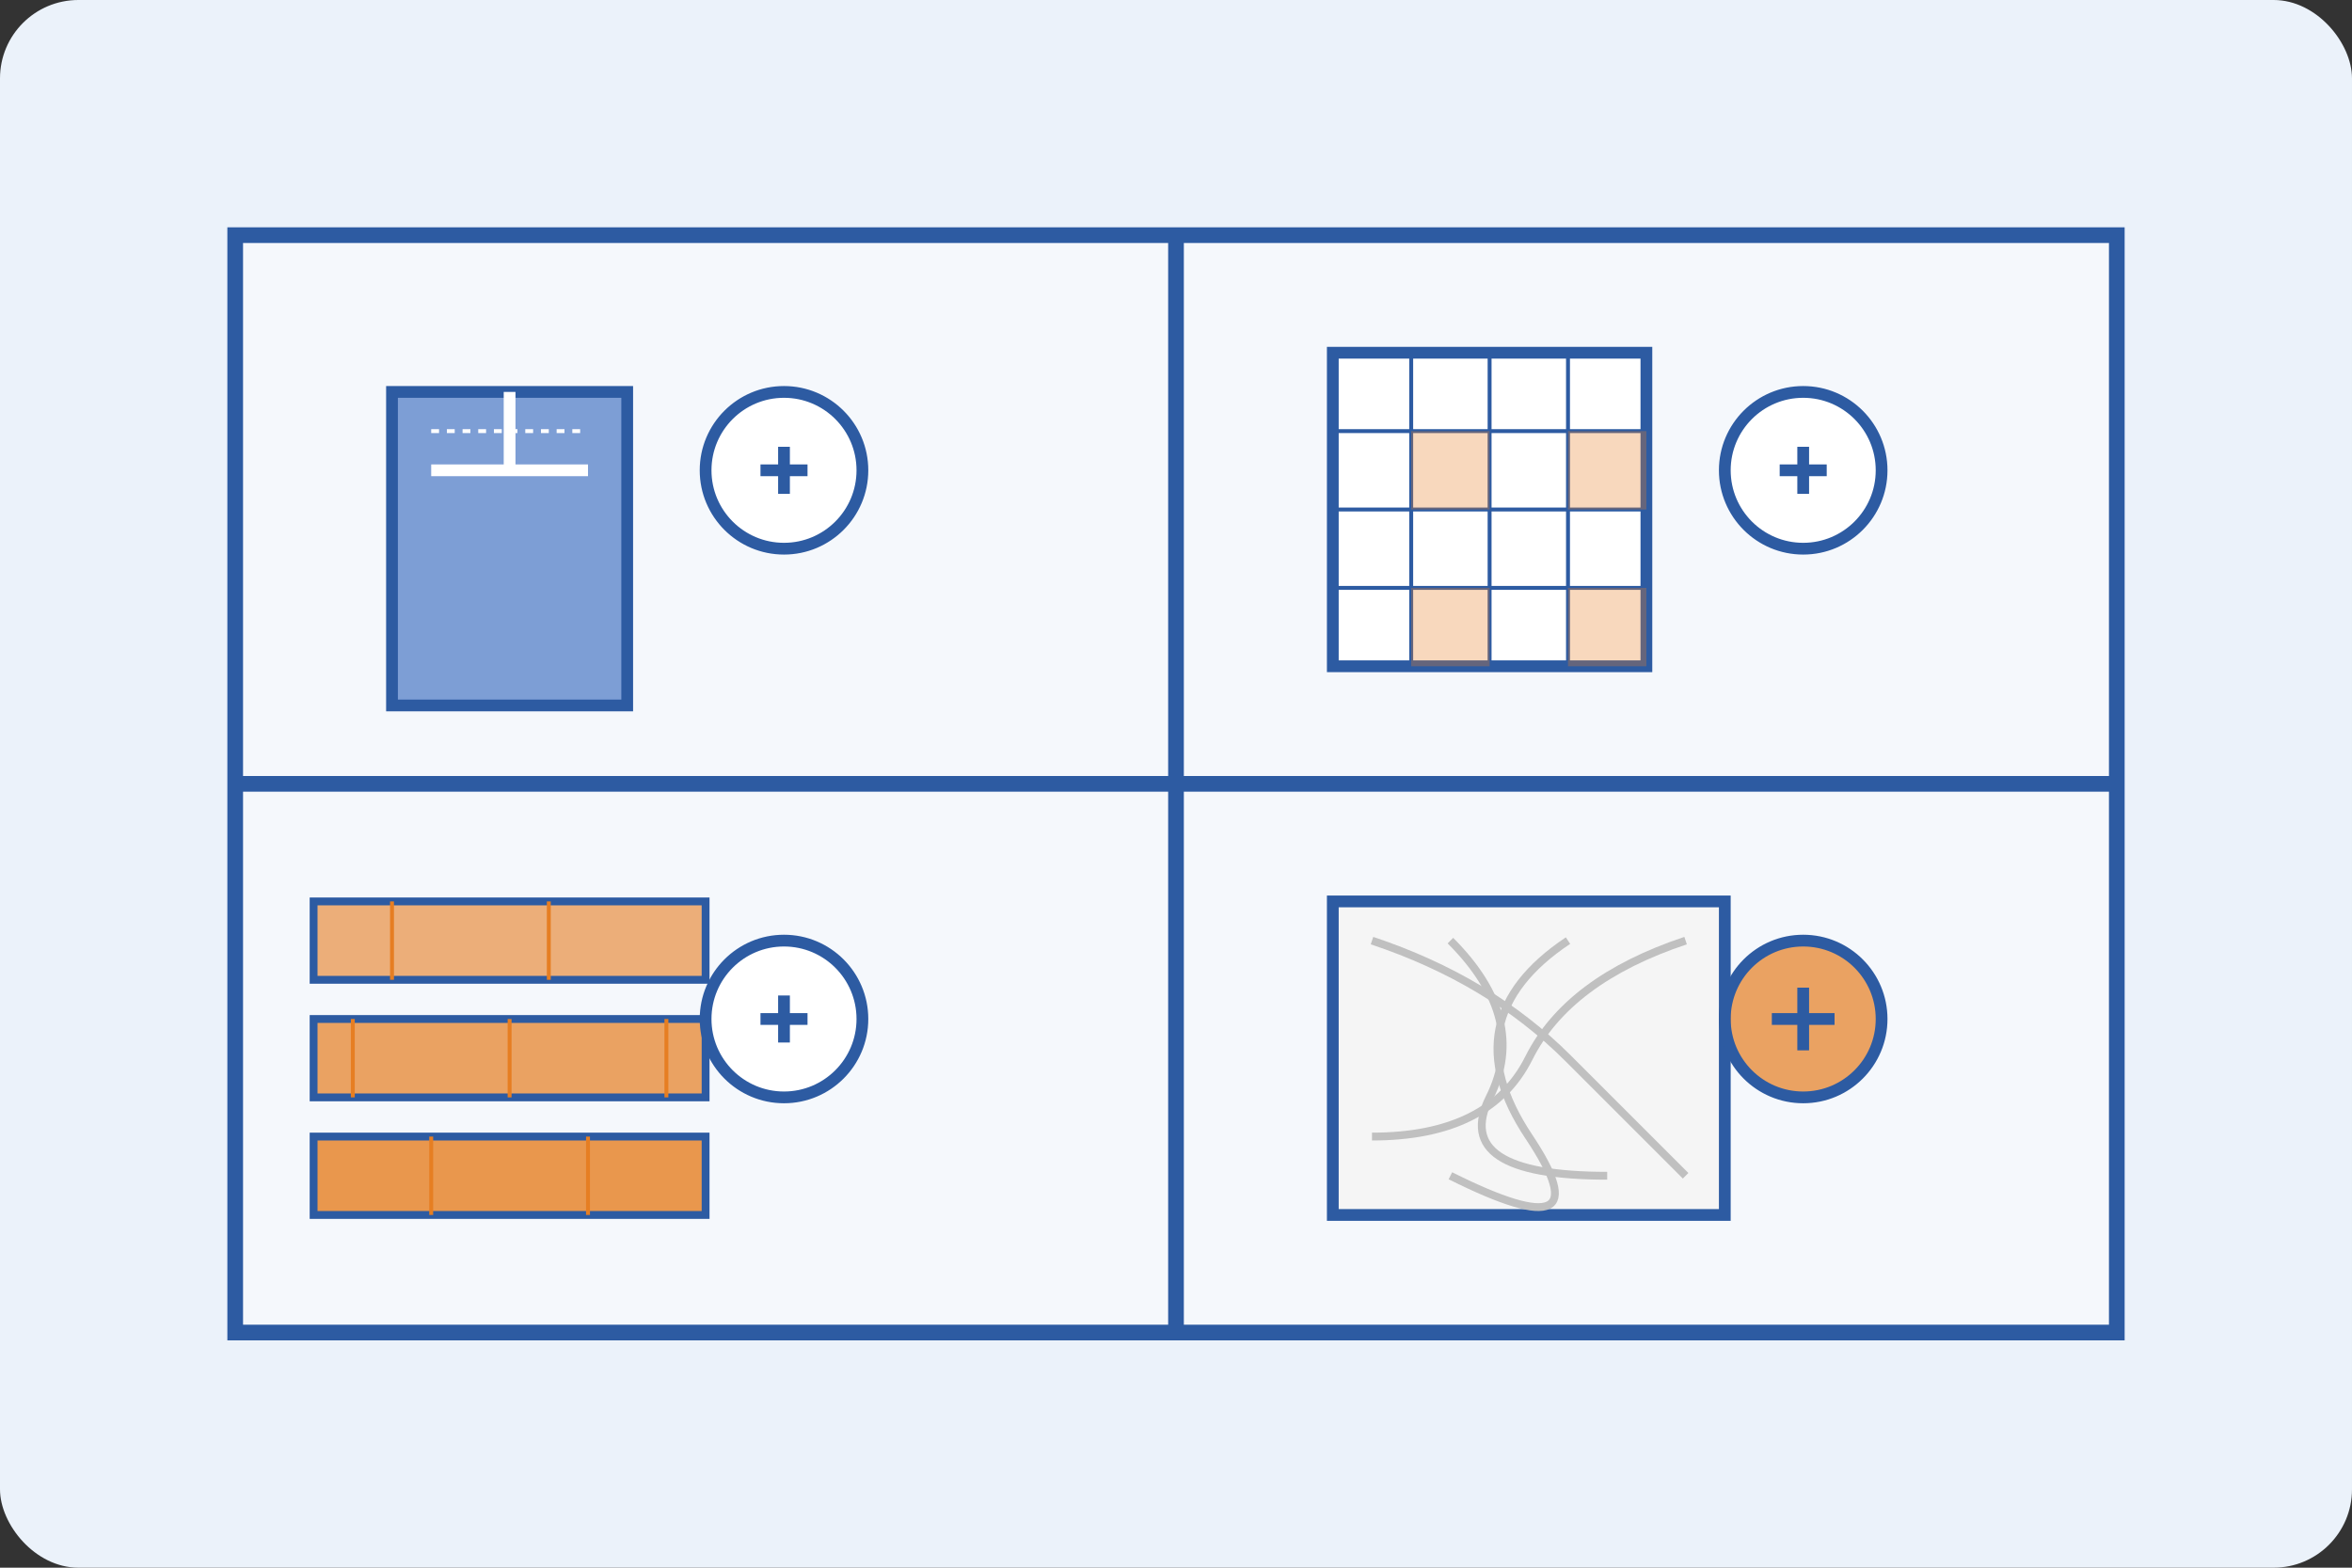 <svg width="300" height="200" viewBox="0 0 300 200" fill="none" xmlns="http://www.w3.org/2000/svg">
  <rect x="0" y="0" width="300" height="200" fill="#333333" stroke="none"/>
  <rect width="300" height="200" rx="10" fill="#EBF2FA"/>
  
  <!-- Materials showcase -->
  <g transform="translate(30, 30)">
    <!-- Background shelving -->
    <rect x="0" y="0" width="240" height="140" fill="#f5f8fc" stroke="#2d5ba2" stroke-width="2"/>
    <path d="M0 70 H240" stroke="#2d5ba2" stroke-width="2"/>
    <path d="M120 0 V140" stroke="#2d5ba2" stroke-width="2"/>
    
    <!-- Material samples -->
    <!-- Top left - Paint -->
    <g transform="translate(20, 20)">
      <rect x="0" y="0" width="30" height="40" fill="#4a78c5" fill-opacity="0.7" stroke="#2d5ba2" stroke-width="1.5"/>
      <path d="M5 10 H25" stroke="white" stroke-width="1.5"/>
      <path d="M15 0 V10" stroke="white" stroke-width="1.5"/>
      <path d="M5 5 H25" stroke="white" stroke-width="0.5" stroke-dasharray="1 1"/>
    </g>
    
    <!-- Top right - Tiles -->
    <g transform="translate(140, 15)">
      <rect x="0" y="0" width="40" height="40" fill="white" stroke="#2d5ba2" stroke-width="1.5"/>
      <path d="M0 10 H40 M0 20 H40 M0 30 H40" stroke="#2d5ba2" stroke-width="0.5"/>
      <path d="M10 0 V40 M20 0 V40 M30 0 V40" stroke="#2d5ba2" stroke-width="0.5"/>
      <rect x="10" y="10" width="10" height="10" fill="#e67e22" fill-opacity="0.3"/>
      <rect x="30" y="30" width="10" height="10" fill="#e67e22" fill-opacity="0.3"/>
      <rect x="10" y="30" width="10" height="10" fill="#e67e22" fill-opacity="0.3"/>
      <rect x="30" y="10" width="10" height="10" fill="#e67e22" fill-opacity="0.3"/>
    </g>
    
    <!-- Bottom left - Wood planks -->
    <g transform="translate(10, 85)">
      <rect x="0" y="0" width="50" height="10" fill="#e67e22" fill-opacity="0.6" stroke="#2d5ba2" stroke-width="1"/>
      <rect x="0" y="15" width="50" height="10" fill="#e67e22" fill-opacity="0.7" stroke="#2d5ba2" stroke-width="1"/>
      <rect x="0" y="30" width="50" height="10" fill="#e67e22" fill-opacity="0.8" stroke="#2d5ba2" stroke-width="1"/>
      <path d="M10 0 V10 M30 0 V10" stroke="#e67e22" stroke-width="0.5"/>
      <path d="M5 15 V25 M25 15 V25 M45 15 V25" stroke="#e67e22" stroke-width="0.5"/>
      <path d="M15 30 V40 M35 30 V40" stroke="#e67e22" stroke-width="0.5"/>
    </g>
    
    <!-- Bottom right - Stone/marble sample -->
    <g transform="translate(140, 85)">
      <rect x="0" y="0" width="50" height="40" fill="#f5f5f5" stroke="#2d5ba2" stroke-width="1.5"/>
      <path d="M5 5 Q20 10, 30 20 T45 35" stroke="#c0c0c0" stroke-width="1"/>
      <path d="M15 5 Q25 15, 20 25 T35 35" stroke="#c0c0c0" stroke-width="1"/>
      <path d="M30 5 Q15 15, 25 30 T15 35" stroke="#c0c0c0" stroke-width="1"/>
      <path d="M45 5 Q30 10, 25 20 T5 30" stroke="#c0c0c0" stroke-width="1"/>
    </g>
    
    <!-- Material selection tools -->
    <g transform="translate(70, 30)">
      <circle cx="0" cy="0" r="10" fill="white" stroke="#2d5ba2" stroke-width="1.5"/>
      <path d="M-3 0 H3 M0 -3 V3" stroke="#2d5ba2" stroke-width="1.5"/>
    </g>
    
    <g transform="translate(200, 30)">
      <circle cx="0" cy="0" r="10" fill="white" stroke="#2d5ba2" stroke-width="1.5"/>
      <path d="M-3 0 H3 M0 -3 V3" stroke="#2d5ba2" stroke-width="1.5"/>
    </g>
    
    <g transform="translate(70, 100)">
      <circle cx="0" cy="0" r="10" fill="white" stroke="#2d5ba2" stroke-width="1.5"/>
      <path d="M-3 0 H3 M0 -3 V3" stroke="#2d5ba2" stroke-width="1.5"/>
    </g>
    
    <g transform="translate(200, 100)">
      <circle cx="0" cy="0" r="10" fill="#e67e22" fill-opacity="0.7" stroke="#2d5ba2" stroke-width="1.5"/>
      <path d="M-4 0 L4 0 M0 -4 L0 4" stroke="#2d5ba2" stroke-width="1.5"/>
    </g>
  </g>
  

</svg>
